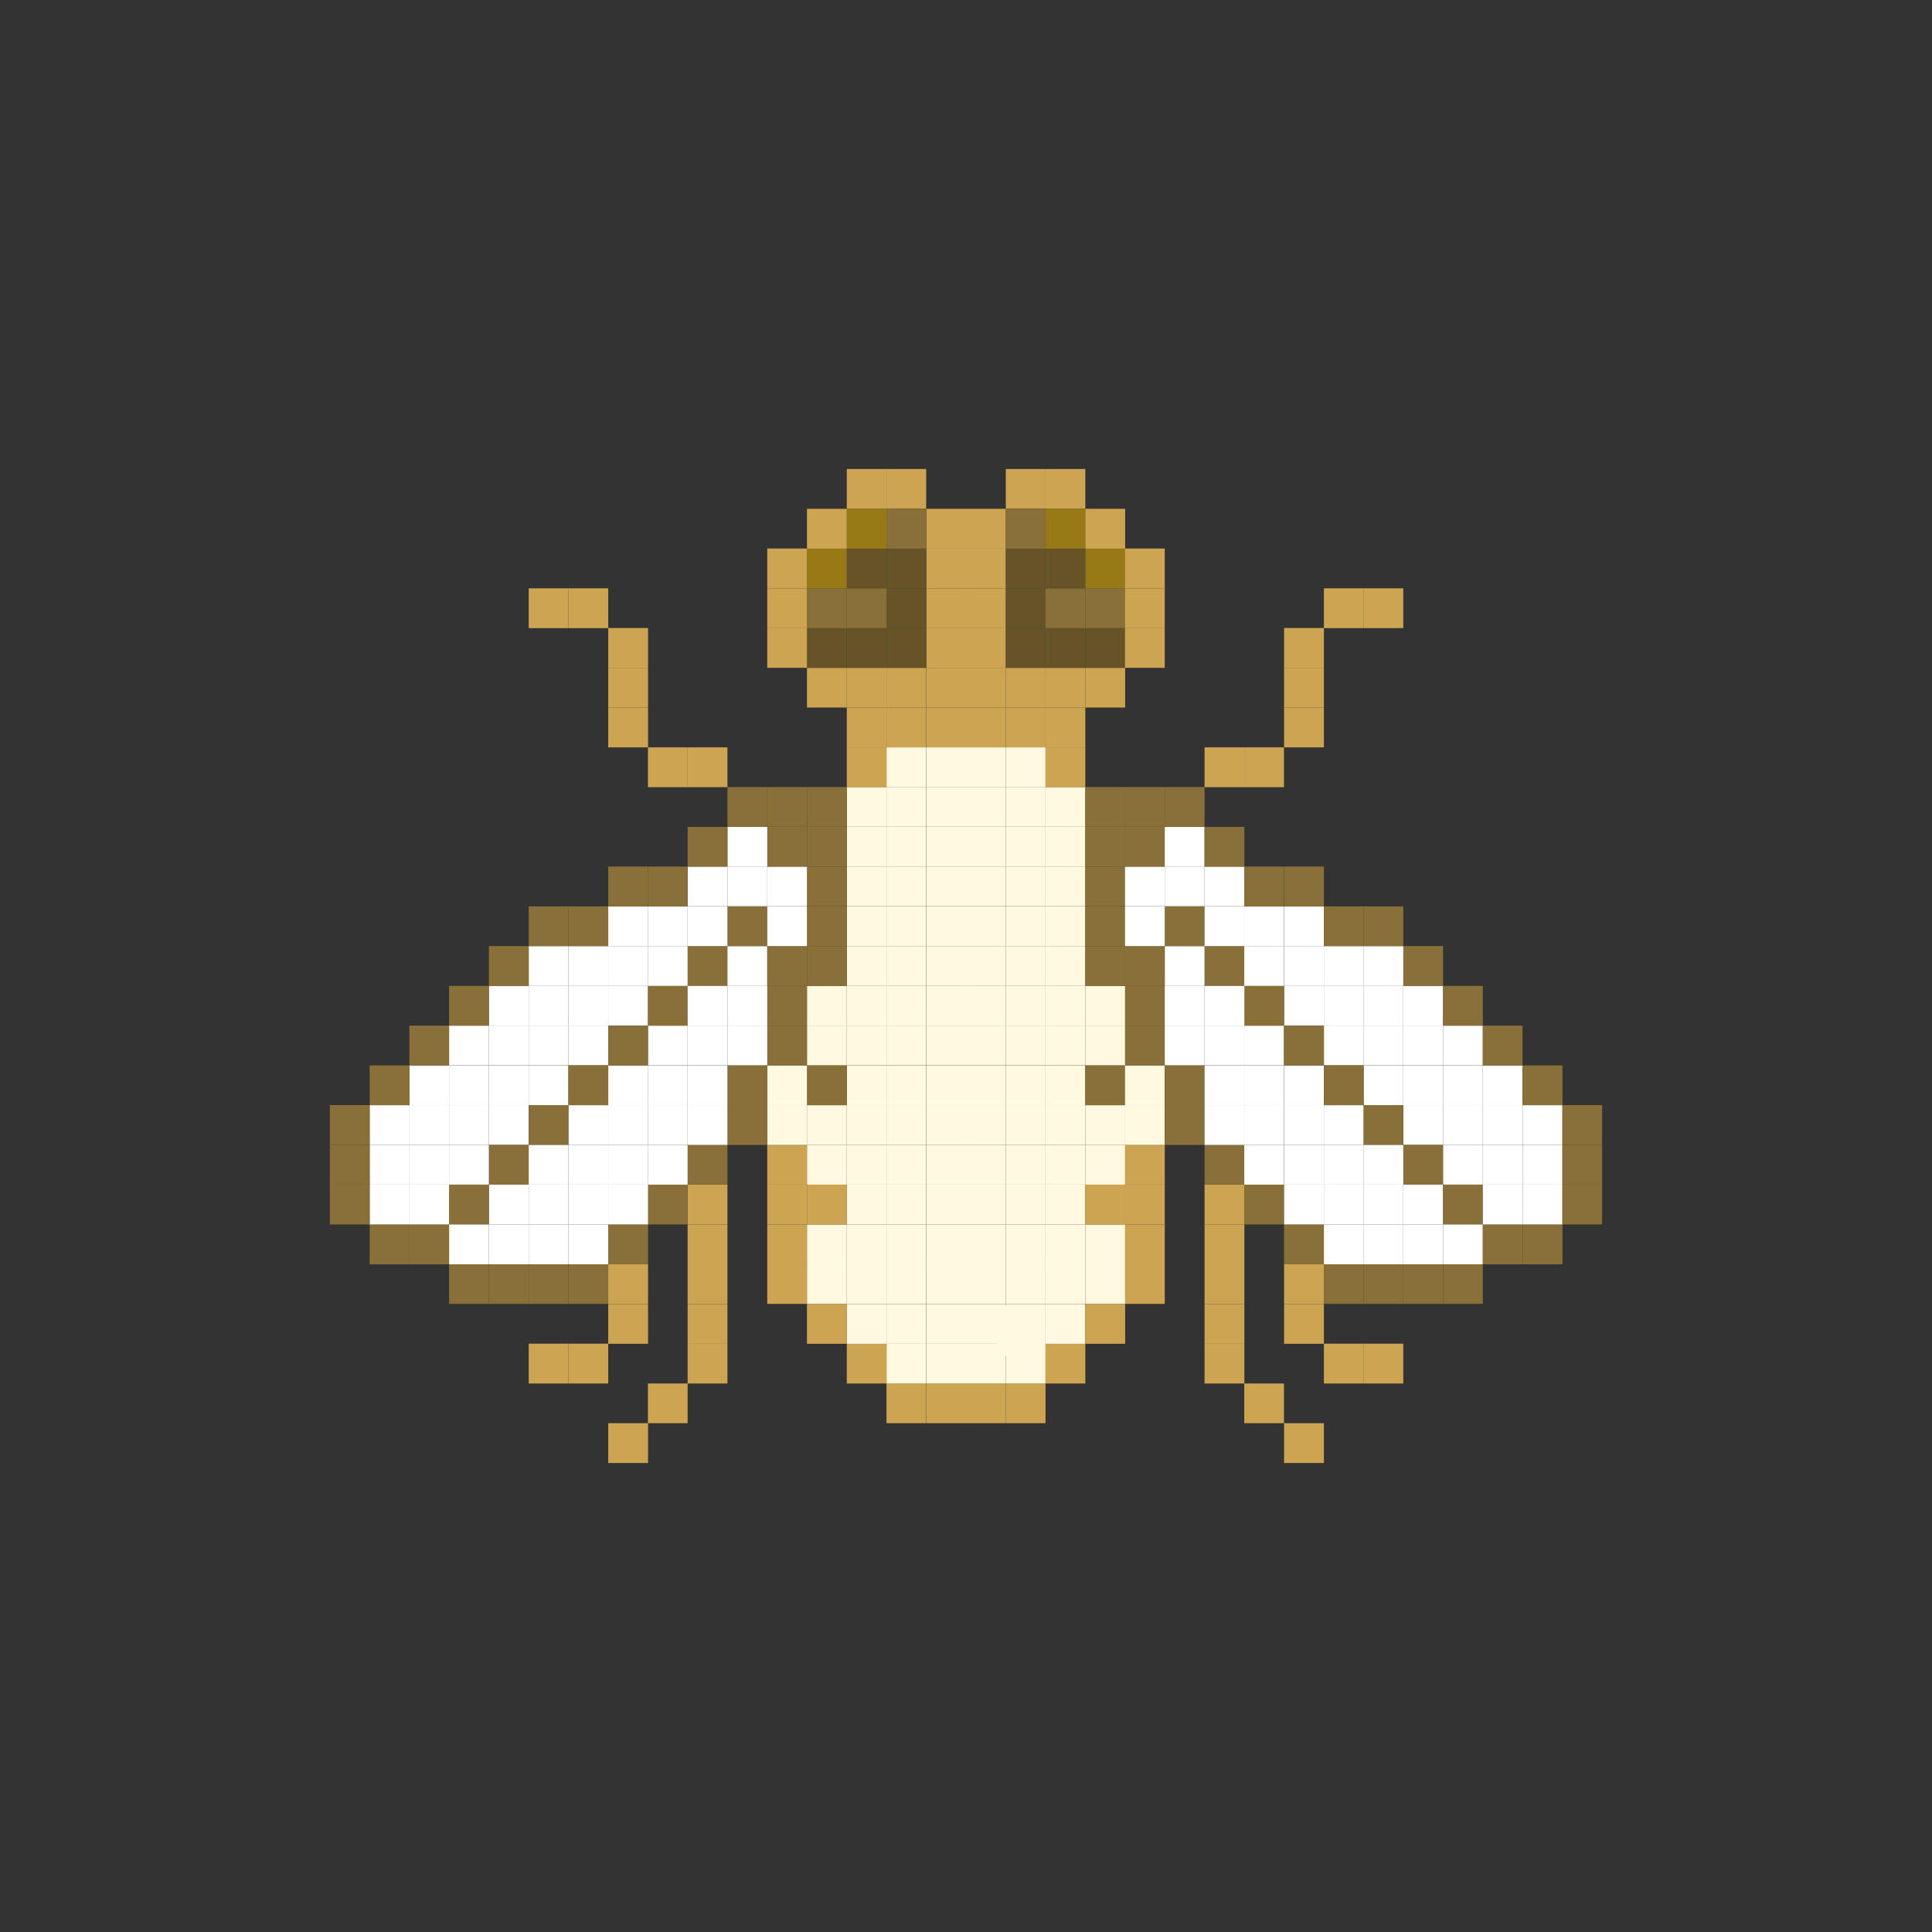 <svg xmlns="http://www.w3.org/2000/svg" id="Capa_1" viewBox="0 0 164 164"><rect x="0" y="0" width="164" height="164" fill="#333333" stroke="none"/><defs><style>.cls-1{fill:#897038;}.cls-2{fill:#fffadf;}.cls-3{fill:#665428;}.cls-4{fill:#fff;}.cls-5{fill:#977a16;}.cls-6{fill:#cda552;}</style></defs><rect class="cls-6" x="51.63" y="120.81" width="3.38" height="3.38"></rect><rect class="cls-6" x="55" y="117.44" width="3.37" height="3.37"></rect><rect class="cls-6" x="58.37" y="114.06" width="3.38" height="3.38"></rect><rect class="cls-6" x="58.37" y="100.56" width="3.38" height="3.38"></rect><rect class="cls-6" x="58.37" y="103.94" width="3.38" height="3.38"></rect><rect class="cls-6" x="58.37" y="107.31" width="3.38" height="3.37"></rect><rect class="cls-6" x="58.37" y="110.69" width="3.38" height="3.38"></rect><rect class="cls-6" x="44.88" y="114.06" width="3.37" height="3.38"></rect><rect class="cls-6" x="48.25" y="114.06" width="3.38" height="3.38"></rect><rect class="cls-6" x="51.63" y="110.69" width="3.38" height="3.38"></rect><rect class="cls-6" x="51.63" y="107.31" width="3.38" height="3.37"></rect><rect class="cls-6" x="58.37" y="63.44" width="3.38" height="3.38"></rect><rect class="cls-6" x="55" y="63.44" width="3.37" height="3.38"></rect><rect class="cls-6" x="51.63" y="60.06" width="3.38" height="3.38"></rect><rect class="cls-6" x="51.63" y="56.69" width="3.38" height="3.37"></rect><rect class="cls-6" x="51.63" y="53.31" width="3.38" height="3.38"></rect><rect class="cls-6" x="48.25" y="49.94" width="3.38" height="3.38"></rect><rect class="cls-6" x="44.88" y="49.94" width="3.37" height="3.38"></rect><rect class="cls-4" x="41.5" y="93.81" width="3.38" height="3.38"></rect><rect class="cls-4" x="55" y="87.06" width="3.37" height="3.37"></rect><rect class="cls-4" x="48.25" y="97.19" width="3.38" height="3.37"></rect><rect class="cls-4" x="51.63" y="90.44" width="3.38" height="3.38"></rect><rect class="cls-4" x="38.12" y="93.81" width="3.38" height="3.38"></rect><rect class="cls-4" x="41.5" y="90.44" width="3.38" height="3.38"></rect><rect class="cls-1" x="41.5" y="97.19" width="3.38" height="3.37"></rect><rect class="cls-4" x="48.25" y="93.81" width="3.38" height="3.38"></rect><rect class="cls-4" x="44.88" y="90.44" width="3.37" height="3.38"></rect><rect class="cls-4" x="48.25" y="87.06" width="3.38" height="3.37"></rect><rect class="cls-1" x="58.37" y="80.31" width="3.38" height="3.38"></rect><rect class="cls-4" x="38.12" y="97.19" width="3.38" height="3.37"></rect><rect class="cls-4" x="51.63" y="83.69" width="3.38" height="3.38"></rect><rect class="cls-1" x="51.63" y="87.06" width="3.38" height="3.37"></rect><rect class="cls-1" x="48.25" y="90.44" width="3.38" height="3.38"></rect><rect class="cls-1" x="44.88" y="93.81" width="3.37" height="3.38"></rect><rect class="cls-4" x="44.88" y="97.19" width="3.37" height="3.37"></rect><rect class="cls-1" x="55" y="83.69" width="3.37" height="3.38"></rect><rect class="cls-4" x="51.63" y="97.19" width="3.38" height="3.37"></rect><rect class="cls-4" x="44.88" y="83.69" width="3.37" height="3.38"></rect><rect class="cls-4" x="41.5" y="87.06" width="3.38" height="3.37"></rect><rect class="cls-4" x="48.25" y="100.56" width="3.38" height="3.38"></rect><rect class="cls-4" x="48.25" y="83.69" width="3.38" height="3.38"></rect><rect class="cls-4" x="58.37" y="83.69" width="3.38" height="3.38"></rect><rect class="cls-4" x="41.5" y="100.56" width="3.38" height="3.38"></rect><rect class="cls-4" x="38.12" y="90.44" width="3.38" height="3.38"></rect><rect class="cls-4" x="61.75" y="80.31" width="3.38" height="3.38"></rect><rect class="cls-4" x="51.63" y="93.81" width="3.38" height="3.38"></rect><rect class="cls-4" x="44.88" y="87.06" width="3.37" height="3.37"></rect><rect class="cls-1" x="38.12" y="100.56" width="3.38" height="3.38"></rect><rect class="cls-1" x="61.75" y="76.94" width="3.38" height="3.37"></rect><rect class="cls-4" x="58.37" y="87.06" width="3.38" height="3.37"></rect><rect class="cls-4" x="34.75" y="93.81" width="3.37" height="3.38"></rect><rect class="cls-4" x="44.88" y="100.56" width="3.37" height="3.38"></rect><rect class="cls-4" x="34.75" y="97.19" width="3.37" height="3.37"></rect><rect class="cls-4" x="55" y="80.31" width="3.37" height="3.38"></rect><rect class="cls-4" x="55" y="90.44" width="3.37" height="3.38"></rect><rect class="cls-4" x="55" y="93.81" width="3.37" height="3.38"></rect><rect class="cls-6" x="78.63" y="117.44" width="3.38" height="3.37"></rect><rect class="cls-2" x="78.63" y="114.06" width="3.38" height="3.38"></rect><rect class="cls-2" x="78.63" y="110.69" width="3.38" height="3.38"></rect><rect class="cls-2" x="78.63" y="107.31" width="3.38" height="3.37"></rect><rect class="cls-2" x="78.63" y="103.94" width="3.38" height="3.38"></rect><rect class="cls-2" x="78.63" y="100.56" width="3.38" height="3.38"></rect><rect class="cls-2" x="78.63" y="97.19" width="3.38" height="3.37"></rect><rect class="cls-2" x="78.63" y="93.81" width="3.38" height="3.38"></rect><rect class="cls-2" x="78.63" y="90.44" width="3.38" height="3.38"></rect><rect class="cls-2" x="78.63" y="87.06" width="3.38" height="3.37"></rect><rect class="cls-2" x="78.63" y="83.69" width="3.38" height="3.38"></rect><rect class="cls-2" x="78.63" y="80.31" width="3.38" height="3.38"></rect><rect class="cls-2" x="78.63" y="76.94" width="3.38" height="3.37"></rect><rect class="cls-2" x="78.63" y="73.56" width="3.38" height="3.37"></rect><rect class="cls-2" x="78.63" y="70.19" width="3.38" height="3.38"></rect><rect class="cls-2" x="78.63" y="66.81" width="3.38" height="3.37"></rect><rect class="cls-2" x="78.63" y="63.44" width="3.38" height="3.38"></rect><rect class="cls-6" x="78.63" y="60.06" width="3.38" height="3.38"></rect><rect class="cls-6" x="78.63" y="56.69" width="3.38" height="3.37"></rect><rect class="cls-6" x="78.63" y="53.31" width="3.38" height="3.38"></rect><rect class="cls-6" x="78.63" y="49.94" width="3.38" height="3.38"></rect><rect class="cls-6" x="78.63" y="46.56" width="3.38" height="3.38"></rect><rect class="cls-6" x="78.63" y="43.19" width="3.38" height="3.38"></rect><rect class="cls-6" x="75.25" y="117.44" width="3.37" height="3.37"></rect><rect class="cls-2" x="75.25" y="114.06" width="3.37" height="3.38"></rect><rect class="cls-2" x="75.25" y="110.69" width="3.37" height="3.38"></rect><rect class="cls-2" x="75.25" y="107.31" width="3.37" height="3.37"></rect><rect class="cls-2" x="75.25" y="103.94" width="3.37" height="3.38"></rect><rect class="cls-2" x="75.25" y="100.56" width="3.37" height="3.38"></rect><rect class="cls-2" x="75.25" y="97.19" width="3.37" height="3.37"></rect><rect class="cls-2" x="75.25" y="93.81" width="3.37" height="3.38"></rect><rect class="cls-2" x="75.25" y="90.44" width="3.37" height="3.38"></rect><rect class="cls-2" x="75.25" y="87.06" width="3.37" height="3.37"></rect><rect class="cls-2" x="75.25" y="83.69" width="3.37" height="3.38"></rect><rect class="cls-2" x="75.25" y="80.31" width="3.37" height="3.38"></rect><rect class="cls-2" x="75.25" y="76.94" width="3.37" height="3.37"></rect><rect class="cls-2" x="75.25" y="73.56" width="3.37" height="3.37"></rect><rect class="cls-2" x="75.25" y="70.19" width="3.37" height="3.38"></rect><rect class="cls-2" x="75.25" y="66.81" width="3.37" height="3.37"></rect><rect class="cls-2" x="75.25" y="63.44" width="3.37" height="3.38"></rect><rect class="cls-6" x="75.25" y="60.06" width="3.37" height="3.38"></rect><rect class="cls-6" x="75.25" y="56.69" width="3.37" height="3.37"></rect><rect class="cls-3" x="75.25" y="53.31" width="3.37" height="3.38"></rect><rect class="cls-3" x="75.25" y="49.94" width="3.37" height="3.38"></rect><rect class="cls-3" x="75.25" y="46.56" width="3.37" height="3.38"></rect><rect class="cls-1" x="75.25" y="43.19" width="3.37" height="3.38"></rect><rect class="cls-6" x="75.25" y="39.81" width="3.37" height="3.37"></rect><rect class="cls-6" x="71.88" y="114.06" width="3.38" height="3.38"></rect><rect class="cls-2" x="71.88" y="110.69" width="3.38" height="3.38"></rect><rect class="cls-2" x="71.88" y="107.31" width="3.38" height="3.37"></rect><rect class="cls-2" x="71.88" y="103.94" width="3.38" height="3.38"></rect><rect class="cls-2" x="71.88" y="100.56" width="3.38" height="3.38"></rect><rect class="cls-2" x="71.88" y="97.19" width="3.38" height="3.37"></rect><rect class="cls-2" x="71.88" y="93.81" width="3.38" height="3.38"></rect><rect class="cls-2" x="71.88" y="90.44" width="3.38" height="3.38"></rect><rect class="cls-2" x="71.88" y="87.06" width="3.38" height="3.37"></rect><rect class="cls-2" x="71.88" y="83.69" width="3.38" height="3.38"></rect><rect class="cls-2" x="71.88" y="80.31" width="3.38" height="3.38"></rect><rect class="cls-2" x="71.88" y="76.94" width="3.38" height="3.37"></rect><rect class="cls-2" x="71.88" y="73.56" width="3.38" height="3.37"></rect><rect class="cls-2" x="71.88" y="70.19" width="3.38" height="3.38"></rect><rect class="cls-2" x="71.88" y="66.81" width="3.38" height="3.37"></rect><rect class="cls-6" x="71.88" y="63.44" width="3.38" height="3.38"></rect><rect class="cls-6" x="71.88" y="60.06" width="3.38" height="3.38"></rect><rect class="cls-6" x="71.88" y="56.69" width="3.38" height="3.37"></rect><rect class="cls-3" x="71.88" y="53.31" width="3.38" height="3.38"></rect><rect class="cls-1" x="71.88" y="49.94" width="3.38" height="3.38"></rect><rect class="cls-3" x="71.88" y="46.56" width="3.38" height="3.38"></rect><rect class="cls-5" x="71.88" y="43.19" width="3.38" height="3.38"></rect><rect class="cls-6" x="71.88" y="39.81" width="3.38" height="3.37"></rect><rect class="cls-6" x="68.5" y="110.69" width="3.38" height="3.38"></rect><rect class="cls-2" x="68.5" y="107.31" width="3.38" height="3.37"></rect><rect class="cls-2" x="68.5" y="103.94" width="3.38" height="3.38"></rect><rect class="cls-6" x="68.5" y="100.56" width="3.38" height="3.38"></rect><rect class="cls-2" x="68.5" y="97.19" width="3.38" height="3.37"></rect><rect class="cls-2" x="68.5" y="93.81" width="3.38" height="3.38"></rect><rect class="cls-1" x="68.5" y="90.44" width="3.38" height="3.38"></rect><rect class="cls-2" x="68.5" y="87.06" width="3.38" height="3.37"></rect><rect class="cls-2" x="68.5" y="83.69" width="3.38" height="3.38"></rect><rect class="cls-1" x="68.5" y="80.31" width="3.38" height="3.38"></rect><rect class="cls-1" x="68.5" y="76.94" width="3.38" height="3.37"></rect><rect class="cls-1" x="68.5" y="73.56" width="3.38" height="3.37"></rect><rect class="cls-1" x="68.5" y="70.19" width="3.38" height="3.38"></rect><rect class="cls-1" x="68.5" y="66.81" width="3.38" height="3.37"></rect><rect class="cls-6" x="68.5" y="56.69" width="3.38" height="3.37"></rect><rect class="cls-3" x="68.5" y="53.31" width="3.38" height="3.38"></rect><rect class="cls-1" x="68.5" y="49.94" width="3.38" height="3.38"></rect><rect class="cls-5" x="68.5" y="46.56" width="3.38" height="3.38"></rect><rect class="cls-6" x="68.5" y="43.19" width="3.38" height="3.38"></rect><rect class="cls-6" x="65.13" y="107.31" width="3.37" height="3.37"></rect><rect class="cls-6" x="65.13" y="103.94" width="3.37" height="3.38"></rect><rect class="cls-6" x="65.13" y="100.56" width="3.37" height="3.38"></rect><rect class="cls-6" x="65.13" y="97.19" width="3.37" height="3.37"></rect><rect class="cls-2" x="65.13" y="93.81" width="3.37" height="3.38"></rect><rect class="cls-2" x="65.13" y="90.44" width="3.37" height="3.38"></rect><rect class="cls-1" x="65.13" y="87.06" width="3.37" height="3.37"></rect><rect class="cls-1" x="65.13" y="83.69" width="3.37" height="3.38"></rect><rect class="cls-1" x="65.13" y="80.31" width="3.37" height="3.38"></rect><rect class="cls-4" x="65.13" y="76.94" width="3.37" height="3.37"></rect><rect class="cls-4" x="65.13" y="73.56" width="3.37" height="3.37"></rect><rect class="cls-1" x="65.13" y="70.19" width="3.37" height="3.38"></rect><rect class="cls-1" x="65.13" y="66.81" width="3.37" height="3.37"></rect><rect class="cls-6" x="65.13" y="53.31" width="3.37" height="3.38"></rect><rect class="cls-6" x="65.13" y="49.94" width="3.37" height="3.38"></rect><rect class="cls-6" x="65.13" y="46.56" width="3.37" height="3.38"></rect><rect class="cls-1" x="61.75" y="93.81" width="3.38" height="3.38"></rect><rect class="cls-1" x="61.75" y="90.44" width="3.38" height="3.38"></rect><rect class="cls-4" x="61.75" y="87.06" width="3.38" height="3.37"></rect><rect class="cls-4" x="61.75" y="83.69" width="3.38" height="3.38"></rect><rect class="cls-4" x="61.75" y="73.56" width="3.38" height="3.37"></rect><rect class="cls-4" x="61.75" y="70.19" width="3.38" height="3.38"></rect><rect class="cls-1" x="61.75" y="66.81" width="3.38" height="3.37"></rect><rect class="cls-1" x="58.37" y="97.19" width="3.38" height="3.37"></rect><rect class="cls-4" x="58.37" y="93.81" width="3.38" height="3.38"></rect><rect class="cls-4" x="58.37" y="90.44" width="3.38" height="3.38"></rect><rect class="cls-4" x="58.37" y="76.94" width="3.38" height="3.37"></rect><rect class="cls-4" x="58.37" y="73.56" width="3.38" height="3.37"></rect><rect class="cls-1" x="58.37" y="70.19" width="3.38" height="3.38"></rect><rect class="cls-1" x="55" y="100.56" width="3.37" height="3.38"></rect><rect class="cls-4" x="55" y="97.19" width="3.37" height="3.37"></rect><rect class="cls-4" x="55" y="76.94" width="3.37" height="3.37"></rect><rect class="cls-1" x="55" y="73.56" width="3.37" height="3.37"></rect><rect class="cls-1" x="51.63" y="103.94" width="3.38" height="3.38"></rect><rect class="cls-4" x="51.63" y="100.56" width="3.38" height="3.38"></rect><rect class="cls-4" x="51.63" y="80.31" width="3.38" height="3.38"></rect><rect class="cls-4" x="51.63" y="76.94" width="3.38" height="3.37"></rect><rect class="cls-1" x="51.63" y="73.56" width="3.38" height="3.37"></rect><rect class="cls-1" x="48.25" y="107.31" width="3.38" height="3.37"></rect><rect class="cls-4" x="48.25" y="103.94" width="3.38" height="3.38"></rect><rect class="cls-4" x="48.25" y="80.31" width="3.38" height="3.38"></rect><rect class="cls-1" x="48.25" y="76.94" width="3.38" height="3.37"></rect><rect class="cls-1" x="44.88" y="107.31" width="3.37" height="3.37"></rect><rect class="cls-4" x="44.88" y="103.94" width="3.37" height="3.38"></rect><rect class="cls-4" x="44.88" y="80.31" width="3.37" height="3.38"></rect><rect class="cls-1" x="44.88" y="76.94" width="3.37" height="3.37"></rect><rect class="cls-1" x="41.5" y="107.31" width="3.38" height="3.37"></rect><rect class="cls-4" x="41.5" y="103.94" width="3.38" height="3.38"></rect><rect class="cls-4" x="41.5" y="83.69" width="3.38" height="3.38"></rect><rect class="cls-1" x="41.5" y="80.31" width="3.38" height="3.38"></rect><rect class="cls-1" x="38.12" y="107.31" width="3.38" height="3.37"></rect><rect class="cls-4" x="38.12" y="103.94" width="3.38" height="3.38"></rect><rect class="cls-4" x="38.12" y="87.06" width="3.38" height="3.37"></rect><rect class="cls-1" x="38.12" y="83.69" width="3.38" height="3.38"></rect><rect class="cls-1" x="34.75" y="103.94" width="3.37" height="3.38"></rect><rect class="cls-4" x="34.75" y="100.56" width="3.37" height="3.38"></rect><rect class="cls-4" x="34.75" y="90.44" width="3.37" height="3.38"></rect><rect class="cls-1" x="34.75" y="87.06" width="3.37" height="3.37"></rect><rect class="cls-1" x="31.38" y="103.94" width="3.38" height="3.38"></rect><rect class="cls-4" x="31.38" y="100.56" width="3.38" height="3.38"></rect><rect class="cls-4" x="31.38" y="97.19" width="3.38" height="3.37"></rect><rect class="cls-4" x="31.38" y="93.81" width="3.38" height="3.38"></rect><rect class="cls-1" x="31.38" y="90.44" width="3.38" height="3.38"></rect><rect class="cls-1" x="28" y="100.56" width="3.38" height="3.38"></rect><rect class="cls-1" x="28" y="97.19" width="3.38" height="3.37"></rect><rect class="cls-1" x="28" y="93.81" width="3.38" height="3.38"></rect><rect class="cls-6" x="109" y="120.81" width="3.38" height="3.38"></rect><rect class="cls-6" x="105.62" y="117.44" width="3.37" height="3.37"></rect><rect class="cls-6" x="102.25" y="114.06" width="3.38" height="3.38"></rect><rect class="cls-6" x="102.25" y="100.56" width="3.38" height="3.38"></rect><rect class="cls-6" x="102.25" y="103.94" width="3.38" height="3.38"></rect><rect class="cls-6" x="102.25" y="107.31" width="3.38" height="3.37"></rect><rect class="cls-6" x="102.25" y="110.69" width="3.38" height="3.38"></rect><rect class="cls-6" x="115.75" y="114.06" width="3.37" height="3.38"></rect><rect class="cls-6" x="112.38" y="114.06" width="3.38" height="3.38"></rect><rect class="cls-6" x="109" y="110.69" width="3.38" height="3.38"></rect><rect class="cls-6" x="109" y="107.31" width="3.38" height="3.37"></rect><rect class="cls-6" x="102.25" y="63.44" width="3.38" height="3.38"></rect><rect class="cls-6" x="105.62" y="63.44" width="3.37" height="3.38"></rect><rect class="cls-6" x="109" y="60.06" width="3.38" height="3.38"></rect><rect class="cls-6" x="109" y="56.69" width="3.38" height="3.37"></rect><rect class="cls-6" x="109" y="53.31" width="3.38" height="3.38"></rect><rect class="cls-6" x="112.38" y="49.94" width="3.38" height="3.38"></rect><rect class="cls-6" x="115.75" y="49.94" width="3.37" height="3.38"></rect><rect class="cls-4" x="119.13" y="93.81" width="3.37" height="3.38"></rect><rect class="cls-4" x="105.62" y="87.06" width="3.37" height="3.37"></rect><rect class="cls-4" x="112.38" y="97.19" width="3.38" height="3.37"></rect><rect class="cls-4" x="109" y="90.44" width="3.38" height="3.38"></rect><rect class="cls-4" x="122.5" y="93.81" width="3.37" height="3.38"></rect><rect class="cls-4" x="119.13" y="90.44" width="3.37" height="3.38"></rect><rect class="cls-1" x="119.13" y="97.19" width="3.37" height="3.37"></rect><rect class="cls-4" x="112.38" y="93.81" width="3.38" height="3.38"></rect><rect class="cls-4" x="115.75" y="90.44" width="3.37" height="3.38"></rect><rect class="cls-4" x="112.38" y="87.06" width="3.38" height="3.37"></rect><rect class="cls-1" x="102.25" y="80.31" width="3.38" height="3.38"></rect><rect class="cls-4" x="122.5" y="97.19" width="3.37" height="3.37"></rect><rect class="cls-4" x="109" y="83.69" width="3.38" height="3.38"></rect><rect class="cls-1" x="109" y="87.06" width="3.38" height="3.37"></rect><rect class="cls-1" x="112.38" y="90.44" width="3.38" height="3.38"></rect><rect class="cls-1" x="115.75" y="93.81" width="3.37" height="3.38"></rect><rect class="cls-4" x="115.75" y="97.19" width="3.37" height="3.37"></rect><rect class="cls-1" x="105.62" y="83.69" width="3.37" height="3.38"></rect><rect class="cls-4" x="109" y="97.19" width="3.38" height="3.37"></rect><rect class="cls-4" x="115.75" y="83.69" width="3.37" height="3.38"></rect><rect class="cls-4" x="119.13" y="87.06" width="3.37" height="3.37"></rect><rect class="cls-4" x="112.38" y="100.56" width="3.38" height="3.38"></rect><rect class="cls-4" x="112.38" y="83.69" width="3.38" height="3.38"></rect><rect class="cls-4" x="102.25" y="83.69" width="3.38" height="3.38"></rect><rect class="cls-4" x="119.13" y="100.56" width="3.37" height="3.38"></rect><rect class="cls-4" x="122.5" y="90.44" width="3.37" height="3.38"></rect><rect class="cls-4" x="98.87" y="80.31" width="3.38" height="3.38"></rect><rect class="cls-4" x="109" y="93.81" width="3.38" height="3.38"></rect><rect class="cls-4" x="115.75" y="87.06" width="3.37" height="3.37"></rect><rect class="cls-1" x="122.5" y="100.56" width="3.37" height="3.38"></rect><rect class="cls-1" x="98.87" y="76.94" width="3.38" height="3.37"></rect><rect class="cls-4" x="102.25" y="87.06" width="3.38" height="3.37"></rect><rect class="cls-4" x="125.87" y="93.81" width="3.37" height="3.38"></rect><rect class="cls-4" x="115.75" y="100.56" width="3.37" height="3.38"></rect><rect class="cls-4" x="125.87" y="97.19" width="3.37" height="3.37"></rect><rect class="cls-4" x="105.62" y="80.31" width="3.37" height="3.38"></rect><rect class="cls-4" x="105.62" y="90.44" width="3.37" height="3.38"></rect><rect class="cls-4" x="105.62" y="93.81" width="3.37" height="3.38"></rect><rect class="cls-6" x="82" y="117.44" width="3.38" height="3.37"></rect><rect class="cls-2" x="82" y="114.06" width="3.38" height="3.38"></rect><rect class="cls-2" x="82" y="110.69" width="3.38" height="3.38"></rect><rect class="cls-2" x="82" y="107.31" width="3.38" height="3.37"></rect><rect class="cls-2" x="82" y="103.94" width="3.38" height="3.38"></rect><rect class="cls-2" x="82" y="100.56" width="3.38" height="3.38"></rect><rect class="cls-2" x="82" y="97.19" width="3.38" height="3.37"></rect><rect class="cls-2" x="82" y="93.81" width="3.38" height="3.38"></rect><rect class="cls-2" x="82" y="90.44" width="3.38" height="3.38"></rect><rect class="cls-2" x="82" y="87.06" width="3.38" height="3.37"></rect><rect class="cls-2" x="82" y="83.69" width="3.38" height="3.38"></rect><rect class="cls-2" x="82" y="80.31" width="3.38" height="3.38"></rect><rect class="cls-2" x="82" y="76.94" width="3.38" height="3.37"></rect><rect class="cls-2" x="82" y="73.56" width="3.38" height="3.37"></rect><rect class="cls-2" x="82" y="70.19" width="3.38" height="3.38"></rect><rect class="cls-2" x="82" y="66.81" width="3.38" height="3.37"></rect><rect class="cls-2" x="82" y="63.44" width="3.38" height="3.38"></rect><rect class="cls-6" x="82" y="60.06" width="3.38" height="3.38"></rect><rect class="cls-6" x="82" y="56.69" width="3.38" height="3.37"></rect><rect class="cls-6" x="82" y="53.31" width="3.38" height="3.38"></rect><rect class="cls-6" x="82" y="49.94" width="3.38" height="3.38"></rect><rect class="cls-6" x="82" y="46.56" width="3.38" height="3.38"></rect><rect class="cls-6" x="82" y="43.19" width="3.38" height="3.38"></rect><rect class="cls-6" x="85.38" y="117.44" width="3.37" height="3.37"></rect><rect class="cls-2" x="85.38" y="114.06" width="3.37" height="3.38"></rect><polygon class="cls-2" points="85.38 110.69 84.43 115.37 88.75 114.06 88.75 110.69 85.38 110.69"></polygon><rect class="cls-2" x="85.38" y="107.31" width="3.37" height="3.37"></rect><rect class="cls-2" x="85.38" y="103.94" width="3.37" height="3.38"></rect><rect class="cls-2" x="85.38" y="100.56" width="3.37" height="3.38"></rect><rect class="cls-2" x="85.38" y="97.19" width="3.37" height="3.37"></rect><rect class="cls-2" x="85.38" y="93.81" width="3.37" height="3.38"></rect><rect class="cls-2" x="85.38" y="90.44" width="3.37" height="3.38"></rect><rect class="cls-2" x="85.38" y="87.06" width="3.37" height="3.37"></rect><rect class="cls-2" x="85.38" y="83.69" width="3.37" height="3.38"></rect><rect class="cls-2" x="85.38" y="80.31" width="3.37" height="3.38"></rect><rect class="cls-2" x="85.38" y="76.94" width="3.37" height="3.37"></rect><rect class="cls-2" x="85.38" y="73.56" width="3.37" height="3.37"></rect><rect class="cls-2" x="85.38" y="70.19" width="3.37" height="3.38"></rect><rect class="cls-2" x="85.38" y="66.81" width="3.37" height="3.37"></rect><rect class="cls-2" x="85.38" y="63.44" width="3.37" height="3.38"></rect><rect class="cls-6" x="85.38" y="60.06" width="3.37" height="3.38"></rect><rect class="cls-6" x="85.38" y="56.69" width="3.37" height="3.37"></rect><rect class="cls-3" x="85.38" y="53.31" width="3.37" height="3.38"></rect><rect class="cls-3" x="85.38" y="49.94" width="3.37" height="3.38"></rect><rect class="cls-3" x="85.38" y="46.56" width="3.37" height="3.38"></rect><rect class="cls-1" x="85.38" y="43.19" width="3.37" height="3.38"></rect><rect class="cls-6" x="85.38" y="39.81" width="3.37" height="3.37"></rect><rect class="cls-6" x="88.75" y="114.06" width="3.38" height="3.38"></rect><rect class="cls-2" x="88.75" y="110.69" width="3.38" height="3.38"></rect><rect class="cls-2" x="88.75" y="107.31" width="3.38" height="3.37"></rect><rect class="cls-2" x="88.75" y="103.94" width="3.38" height="3.38"></rect><rect class="cls-2" x="88.75" y="100.56" width="3.38" height="3.38"></rect><rect class="cls-2" x="88.75" y="97.19" width="3.38" height="3.37"></rect><rect class="cls-2" x="88.75" y="93.81" width="3.38" height="3.38"></rect><rect class="cls-2" x="88.75" y="90.44" width="3.38" height="3.38"></rect><rect class="cls-2" x="88.75" y="87.06" width="3.38" height="3.37"></rect><rect class="cls-2" x="88.75" y="83.69" width="3.38" height="3.38"></rect><rect class="cls-2" x="88.75" y="80.31" width="3.38" height="3.38"></rect><rect class="cls-2" x="88.75" y="76.94" width="3.38" height="3.37"></rect><rect class="cls-2" x="88.75" y="73.56" width="3.38" height="3.37"></rect><rect class="cls-2" x="88.75" y="70.19" width="3.38" height="3.38"></rect><rect class="cls-2" x="88.75" y="66.81" width="3.38" height="3.37"></rect><rect class="cls-6" x="88.75" y="63.44" width="3.38" height="3.38"></rect><rect class="cls-6" x="88.75" y="60.06" width="3.38" height="3.38"></rect><rect class="cls-6" x="88.75" y="56.69" width="3.38" height="3.37"></rect><rect class="cls-3" x="88.75" y="53.31" width="3.38" height="3.38"></rect><rect class="cls-1" x="88.75" y="49.94" width="3.38" height="3.38"></rect><rect class="cls-3" x="88.75" y="46.56" width="3.38" height="3.38"></rect><rect class="cls-5" x="88.75" y="43.19" width="3.38" height="3.38"></rect><rect class="cls-6" x="88.75" y="39.81" width="3.38" height="3.37"></rect><rect class="cls-6" x="92.13" y="110.69" width="3.38" height="3.38"></rect><rect class="cls-2" x="92.13" y="107.31" width="3.38" height="3.37"></rect><rect class="cls-2" x="92.13" y="103.94" width="3.38" height="3.38"></rect><rect class="cls-6" x="92.13" y="100.56" width="3.38" height="3.38"></rect><rect class="cls-2" x="92.13" y="97.19" width="3.38" height="3.37"></rect><rect class="cls-2" x="92.13" y="93.81" width="3.38" height="3.38"></rect><rect class="cls-1" x="92.13" y="90.44" width="3.38" height="3.38"></rect><rect class="cls-2" x="92.13" y="87.06" width="3.38" height="3.37"></rect><rect class="cls-2" x="92.13" y="83.69" width="3.38" height="3.38"></rect><rect class="cls-1" x="92.13" y="80.31" width="3.38" height="3.38"></rect><rect class="cls-1" x="92.13" y="76.94" width="3.38" height="3.37"></rect><rect class="cls-1" x="92.13" y="73.56" width="3.38" height="3.37"></rect><rect class="cls-1" x="92.13" y="70.19" width="3.38" height="3.38"></rect><rect class="cls-1" x="92.13" y="66.81" width="3.38" height="3.37"></rect><rect class="cls-6" x="92.13" y="56.69" width="3.38" height="3.37"></rect><rect class="cls-3" x="92.13" y="53.31" width="3.38" height="3.38"></rect><rect class="cls-1" x="92.13" y="49.94" width="3.38" height="3.38"></rect><rect class="cls-5" x="92.13" y="46.56" width="3.38" height="3.38"></rect><rect class="cls-6" x="92.13" y="43.19" width="3.38" height="3.38"></rect><rect class="cls-6" x="95.5" y="107.31" width="3.37" height="3.37"></rect><rect class="cls-6" x="95.5" y="103.94" width="3.37" height="3.38"></rect><rect class="cls-6" x="95.5" y="100.56" width="3.37" height="3.38"></rect><rect class="cls-6" x="95.5" y="97.19" width="3.37" height="3.37"></rect><rect class="cls-2" x="95.5" y="93.81" width="3.37" height="3.38"></rect><rect class="cls-2" x="95.5" y="90.44" width="3.37" height="3.38"></rect><rect class="cls-1" x="95.5" y="87.06" width="3.37" height="3.37"></rect><rect class="cls-1" x="95.5" y="83.69" width="3.37" height="3.38"></rect><rect class="cls-1" x="95.5" y="80.31" width="3.37" height="3.38"></rect><rect class="cls-4" x="95.5" y="76.94" width="3.37" height="3.37"></rect><rect class="cls-4" x="95.5" y="73.56" width="3.37" height="3.37"></rect><rect class="cls-1" x="95.5" y="70.19" width="3.37" height="3.38"></rect><rect class="cls-1" x="95.5" y="66.81" width="3.37" height="3.37"></rect><rect class="cls-6" x="95.5" y="53.31" width="3.37" height="3.38"></rect><rect class="cls-6" x="95.5" y="49.94" width="3.37" height="3.38"></rect><rect class="cls-6" x="95.5" y="46.56" width="3.37" height="3.38"></rect><rect class="cls-1" x="98.87" y="93.81" width="3.38" height="3.38"></rect><rect class="cls-1" x="98.87" y="90.44" width="3.38" height="3.38"></rect><rect class="cls-4" x="98.87" y="87.06" width="3.38" height="3.37"></rect><rect class="cls-4" x="98.87" y="83.69" width="3.38" height="3.38"></rect><rect class="cls-4" x="98.87" y="73.56" width="3.38" height="3.37"></rect><rect class="cls-4" x="98.87" y="70.19" width="3.38" height="3.38"></rect><rect class="cls-1" x="98.87" y="66.81" width="3.38" height="3.37"></rect><rect class="cls-1" x="102.25" y="97.19" width="3.38" height="3.37"></rect><rect class="cls-4" x="102.25" y="93.81" width="3.38" height="3.38"></rect><rect class="cls-4" x="102.25" y="90.44" width="3.38" height="3.38"></rect><rect class="cls-4" x="102.25" y="76.94" width="3.38" height="3.37"></rect><rect class="cls-4" x="102.25" y="73.56" width="3.38" height="3.37"></rect><rect class="cls-1" x="102.25" y="70.19" width="3.38" height="3.38"></rect><rect class="cls-1" x="105.62" y="100.56" width="3.37" height="3.38"></rect><rect class="cls-4" x="105.62" y="97.19" width="3.37" height="3.37"></rect><rect class="cls-4" x="105.62" y="76.94" width="3.37" height="3.37"></rect><rect class="cls-1" x="105.62" y="73.56" width="3.37" height="3.37"></rect><rect class="cls-1" x="109" y="103.94" width="3.38" height="3.38"></rect><rect class="cls-4" x="109" y="100.56" width="3.38" height="3.38"></rect><rect class="cls-4" x="109" y="80.31" width="3.38" height="3.38"></rect><rect class="cls-4" x="109" y="76.94" width="3.38" height="3.37"></rect><rect class="cls-1" x="109" y="73.56" width="3.38" height="3.37"></rect><rect class="cls-1" x="112.38" y="107.31" width="3.38" height="3.37"></rect><rect class="cls-4" x="112.38" y="103.94" width="3.38" height="3.38"></rect><rect class="cls-4" x="112.38" y="80.31" width="3.38" height="3.38"></rect><rect class="cls-1" x="112.38" y="76.94" width="3.38" height="3.37"></rect><rect class="cls-1" x="115.75" y="107.31" width="3.37" height="3.37"></rect><rect class="cls-4" x="115.75" y="103.94" width="3.37" height="3.38"></rect><rect class="cls-4" x="115.75" y="80.31" width="3.37" height="3.38"></rect><rect class="cls-1" x="115.75" y="76.94" width="3.37" height="3.37"></rect><rect class="cls-1" x="119.13" y="107.31" width="3.37" height="3.37"></rect><rect class="cls-4" x="119.13" y="103.94" width="3.37" height="3.38"></rect><rect class="cls-4" x="119.13" y="83.69" width="3.37" height="3.38"></rect><rect class="cls-1" x="119.13" y="80.31" width="3.37" height="3.38"></rect><rect class="cls-1" x="122.5" y="107.31" width="3.37" height="3.37"></rect><rect class="cls-4" x="122.5" y="103.94" width="3.37" height="3.38"></rect><rect class="cls-4" x="122.5" y="87.06" width="3.37" height="3.37"></rect><rect class="cls-1" x="122.5" y="83.69" width="3.37" height="3.38"></rect><rect class="cls-1" x="125.87" y="103.94" width="3.37" height="3.38"></rect><rect class="cls-4" x="125.87" y="100.56" width="3.37" height="3.38"></rect><rect class="cls-4" x="125.87" y="90.44" width="3.37" height="3.38"></rect><rect class="cls-1" x="125.87" y="87.06" width="3.37" height="3.37"></rect><rect class="cls-1" x="129.25" y="103.94" width="3.38" height="3.38"></rect><rect class="cls-4" x="129.25" y="100.56" width="3.38" height="3.38"></rect><rect class="cls-4" x="129.25" y="97.19" width="3.38" height="3.37"></rect><rect class="cls-4" x="129.25" y="93.81" width="3.38" height="3.38"></rect><rect class="cls-1" x="129.25" y="90.44" width="3.38" height="3.38"></rect><rect class="cls-1" x="132.62" y="100.56" width="3.38" height="3.38"></rect><rect class="cls-1" x="132.62" y="97.19" width="3.38" height="3.37"></rect><rect class="cls-1" x="132.62" y="93.81" width="3.38" height="3.38"></rect></svg>